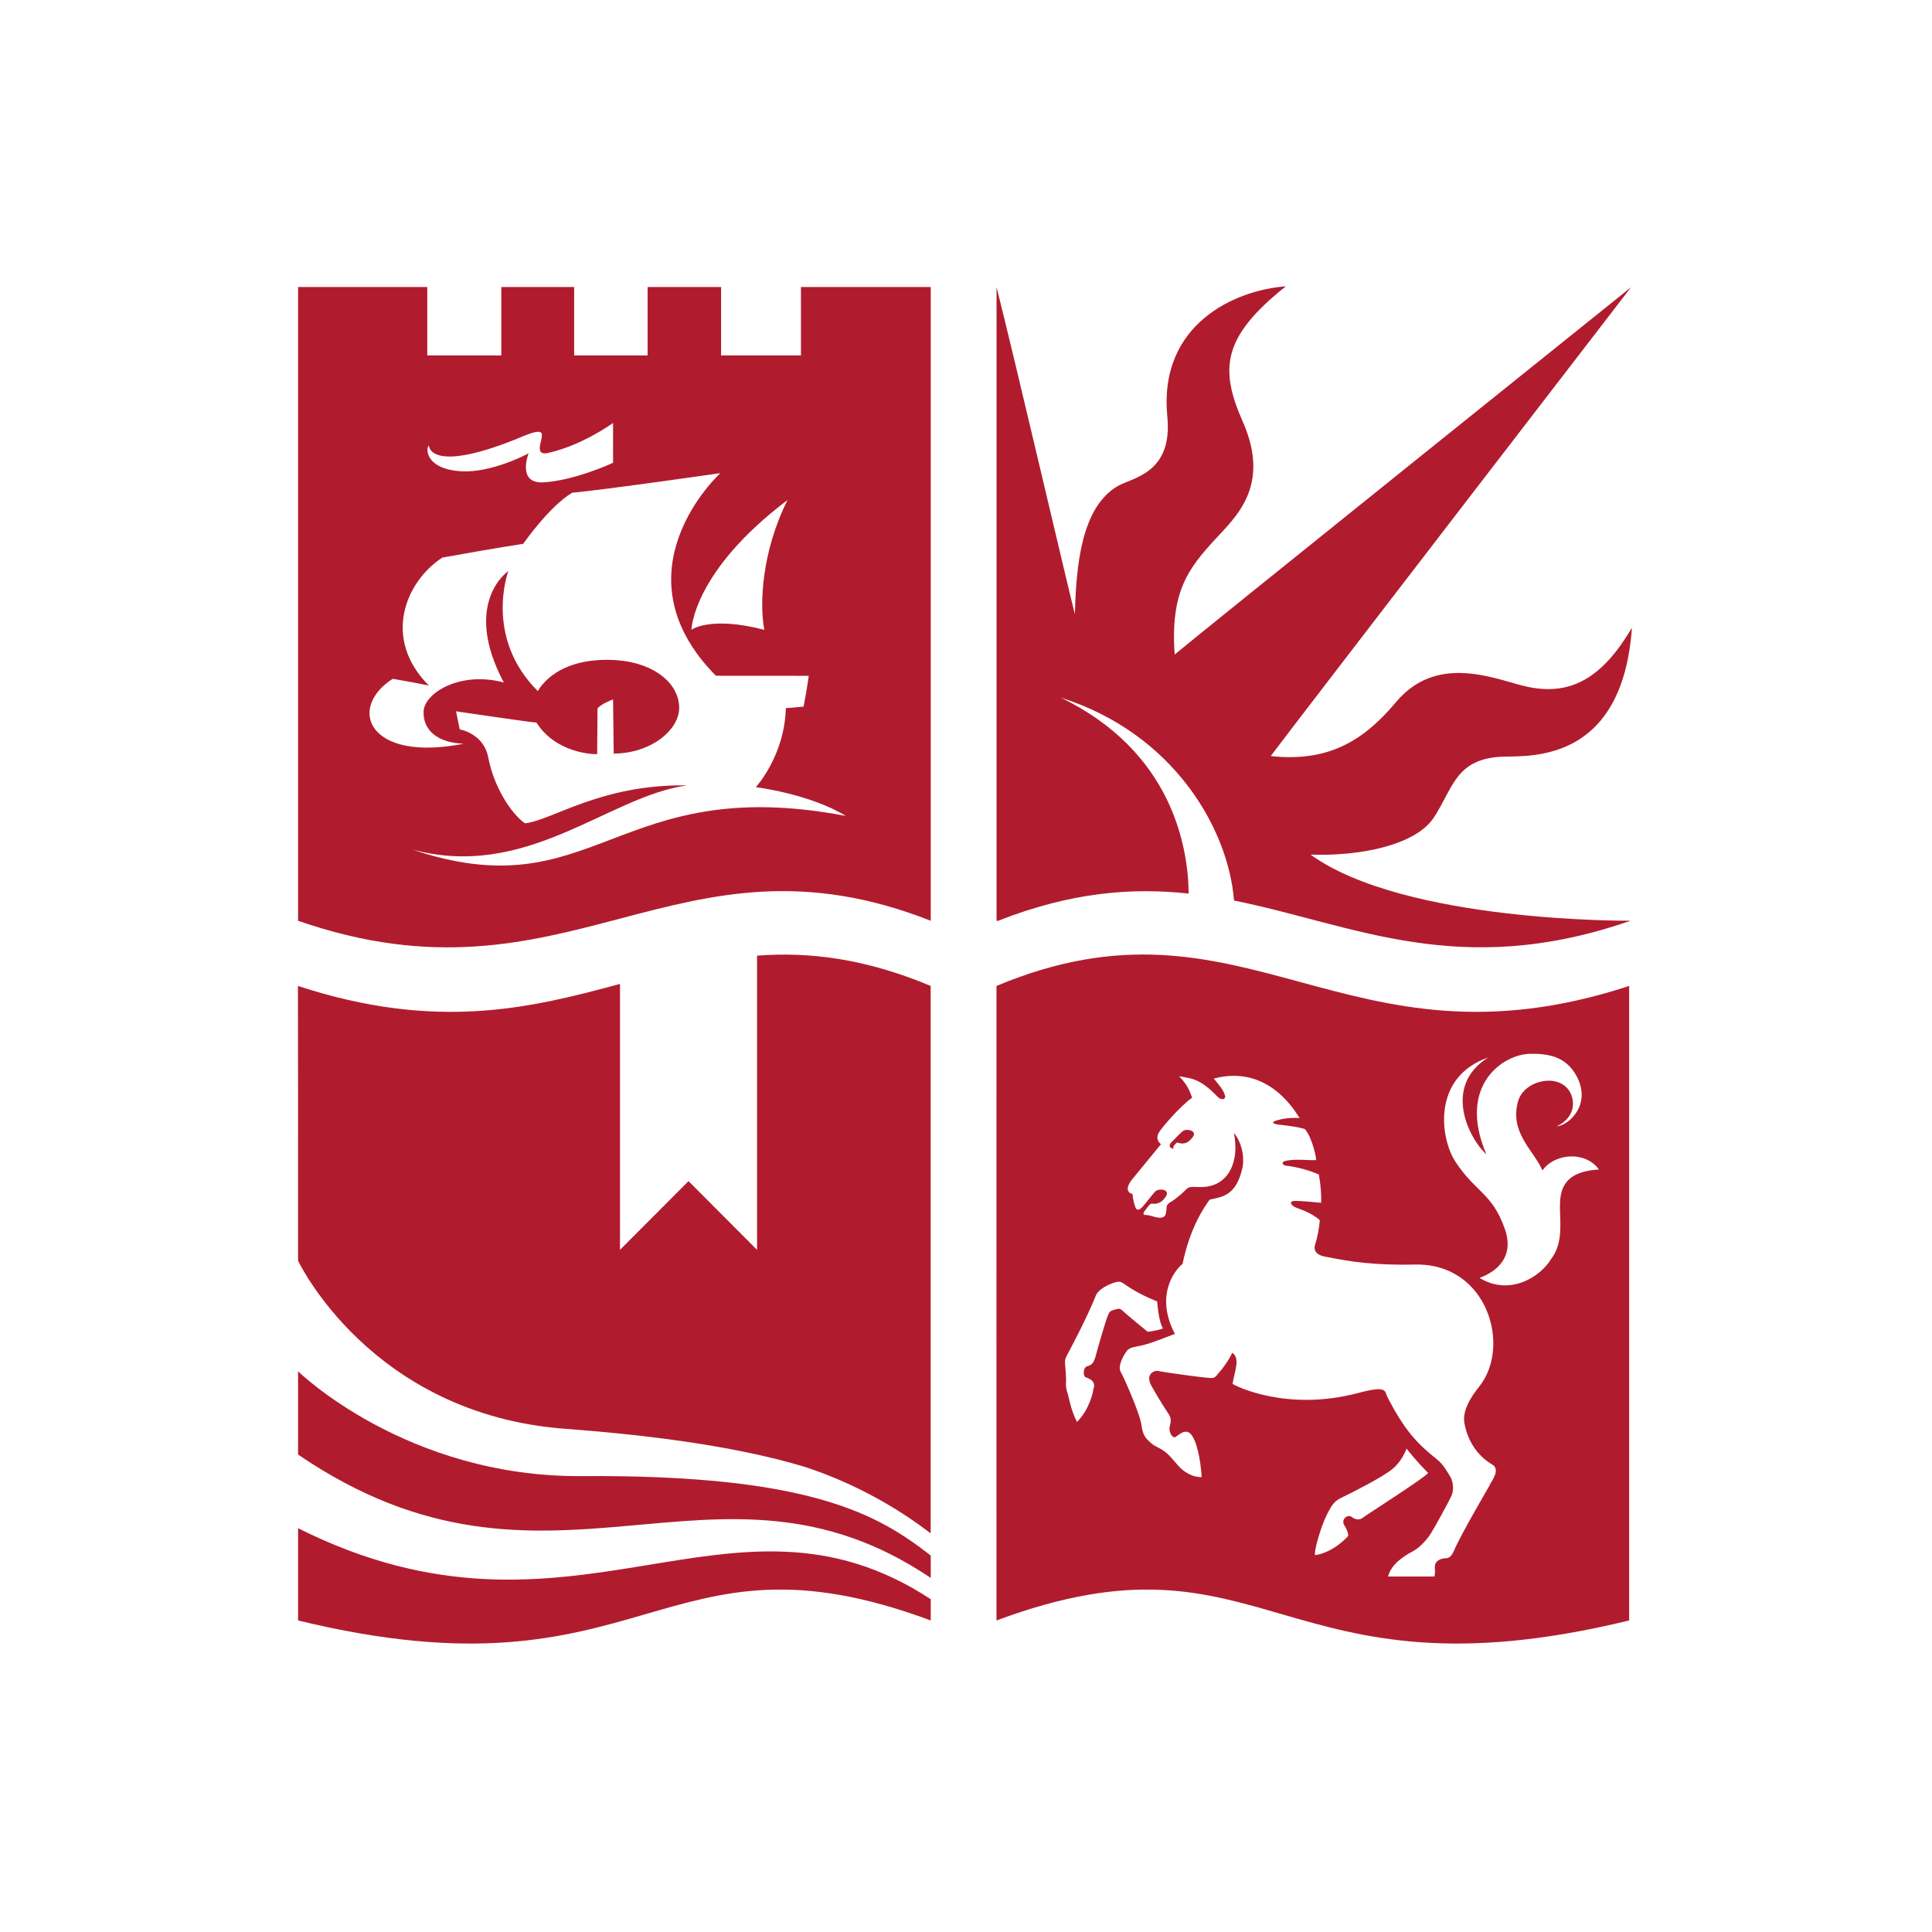 <?xml version="1.0" encoding="UTF-8" standalone="no"?>
<!-- Created with Inkscape (http://www.inkscape.org/) -->

<svg
   width="64mm"
   height="64mm"
   viewBox="0 0 64 64"
   version="1.1"
   id="svg1"
   inkscape:version="1.4 (e7c3feb1, 2024-10-09)"
   sodipodi:docname="uob-square.svg"
   xmlns:inkscape="http://www.inkscape.org/namespaces/inkscape"
   xmlns:sodipodi="http://sodipodi.sourceforge.net/DTD/sodipodi-0.dtd"
   xmlns="http://www.w3.org/2000/svg"
   xmlns:svg="http://www.w3.org/2000/svg">
  <sodipodi:namedview
     id="namedview1"
     pagecolor="#ffffff"
     bordercolor="#000000"
     borderopacity="0.25"
     inkscape:showpageshadow="2"
     inkscape:pageopacity="0.0"
     inkscape:pagecheckerboard="0"
     inkscape:deskcolor="#d1d1d1"
     inkscape:document-units="mm"
     inkscape:zoom="3.638591"
     inkscape:cx="109.65783"
     inkscape:cy="170.25821"
     inkscape:window-width="1504"
     inkscape:window-height="998"
     inkscape:window-x="1494"
     inkscape:window-y="877"
     inkscape:window-maximized="0"
     inkscape:current-layer="layer1"
     showgrid="false" />
  <defs
     id="defs1" />
  <g
     inkscape:label="Layer 1"
     inkscape:groupmode="layer"
     id="layer1"
     transform="translate(-65.423,-88.145)">
    <rect
       style="fill:#ffffff;stroke-width:0.265"
       id="rect1"
       width="64"
       height="64"
       x="65.423"
       y="88.145" />
    <g
       id="g26"
       transform="matrix(0.21,0,0,0.21,75.297,97.628)">
      <path
         class="cls-2"
         d="m 140.49,95.79 c -0.09,-7.35 -2.59,-22.37 -20.17,-30.9 17.86,5.67 26.44,20.76 27.32,32.01 18.75,3.74 35.38,12.56 62.39,3.24 l 0.09,-0.06 c 0,0 -35.54,0.32 -50.41,-10.43 7.68,0.29 16.51,-1.45 19.41,-5.79 3.09,-4.63 3.41,-9.41 11.01,-9.66 4.27,-0.14 18.76,0.94 20.28,-20.33 -4.63,7.82 -9.66,11.06 -17.24,9.13 -4.84,-1.23 -13.67,-4.94 -19.99,2.61 -5.21,6.23 -10.81,9.46 -19.75,8.5 3.59,-4.82 56.84,-73.96 56.84,-73.96 0,0 -68.22,54.75 -71.99,57.94 -0.72,-9.99 2.27,-13.66 6.28,-18.06 3.28,-3.59 8.98,-8.46 4.44,-18.73 -3.67,-8.3 -3.19,-13.33 6.81,-21.29 -7.97,0.58 -20.12,5.94 -18.69,20.57 0.87,8.84 -5.39,9.6 -7.68,10.86 -5.94,3.28 -6.71,12.84 -6.9,20.28 -0.68,-2.41 -9.32,-39.57 -12.36,-51.59 0,0 0,99.97 0,99.97 h 0.23 c 11.58,-4.56 21.21,-5.26 30.08,-4.3 z"
         id="path7"
         style="fill:#b01c2e;stroke-width:0px" />
      <path
         class="cls-2"
         d="m 209.97,110.37 c -45.05,14.77 -60.4,-16.51 -99.8,0 -0.02,0 0,100.09 0,100.09 42.87,-15.93 44.47,13.47 99.8,0 z m -81.7,51.25 c -0.23,0.11 -0.35,0.34 -0.42,0.47 -0.42,0.87 -1.69,5.38 -2.03,6.64 -0.34,1.25 -0.7,1.45 -1.4,1.66 -0.58,0.18 -0.66,1.57 -0.12,1.74 1.64,0.51 1.28,1.55 1.16,1.8 0,0.3 -0.55,3.18 -2.59,5.22 -1.06,-2.07 -1.32,-4.15 -1.51,-4.63 -0.19,-0.48 -0.27,-1.11 -0.22,-1.59 0.05,-0.48 -0.11,-2.56 -0.16,-3.09 -0.05,-0.53 0.19,-1 0.41,-1.4 0.41,-0.75 3.21,-6.04 4.47,-9.27 0.47,-1.2 3.26,-2.39 3.93,-2.1 0.76,0.32 1.67,1.42 5.72,3.07 0.1,1.11 0.34,3.33 0.92,4.25 -0.92,0.38 -2.41,0.53 -2.41,0.53 0,0 -3.35,-2.71 -3.99,-3.36 -0.1,-0.11 -0.44,-0.3 -0.62,-0.27 -0.36,0.06 -0.79,0.18 -1.15,0.34 z m 37.97,32.53 c -0.68,-0.55 -1.77,0.4 -1.21,1.28 0.68,1.07 0.63,1.69 0.63,1.69 0,0 -2.17,2.56 -5.21,3.04 -0.29,-0.29 0.77,-4.27 1.88,-6.47 0.91,-1.8 1.3,-2.15 2.53,-2.73 1.23,-0.58 6.16,-3.07 7.75,-4.37 1.59,-1.3 2.25,-3.24 2.25,-3.24 0,0 1.47,1.93 3.4,3.84 -0.43,0.7 -9.92,6.73 -10.36,7.1 -0.43,0.36 -1.15,0.28 -1.67,-0.14 z m 21.77,-5.09 c -0.36,0.65 -4.61,7.87 -5.7,10.45 -0.58,1.37 -1.23,1.09 -1.59,1.16 -0.36,0.07 -1.52,0.29 -1.4,1.57 0.09,0.91 -0.08,1.29 -0.08,1.29 h -7.31 c 0.31,-1.06 1.03,-2.43 3.87,-3.95 0.91,-0.48 1.98,-1.49 2.8,-2.7 0.43,-0.63 2.94,-5.14 3.38,-6.18 0.35,-0.84 0.24,-2.12 -0.19,-2.85 -0.44,-0.72 -1.11,-1.98 -2.08,-2.75 -3.24,-2.59 -5.17,-4.64 -7.89,-9.92 -0.45,-0.87 0.09,-1.85 -4.61,-0.6 -11.25,2.99 -19.43,-1.13 -19.8,-1.45 0.36,-2.15 1.23,-3.96 -0.04,-4.9 -0.69,1.38 -1.38,2.35 -2.57,3.69 -0.39,0.44 -0.87,0.29 -1.74,0.22 -0.87,-0.07 -6.52,-0.83 -7.46,-1.05 -0.39,-0.09 -1.99,0.4 -1.05,2.24 0.16,0.31 1.44,2.58 2.79,4.6 0.72,1.09 -0.04,1.77 0.15,2.61 0.18,0.81 0.58,1.09 0.87,1.01 0.29,-0.07 1.49,-1.51 2.44,-0.51 0.92,0.97 1.55,3.86 1.74,6.8 -0.8,0.07 -1.93,-0.29 -2.95,-1.08 -0.95,-0.74 -1.8,-2.13 -2.82,-2.9 -1.01,-0.76 -1.48,-0.73 -2.21,-1.38 -0.65,-0.59 -1.3,-1.02 -1.52,-2.83 -0.22,-1.81 -2.85,-7.7 -3.26,-8.37 -0.58,-0.94 0.53,-2.83 1.01,-3.41 0.43,-0.51 1.32,-0.57 2.38,-0.81 1.58,-0.36 4.25,-1.49 5.15,-1.8 -3.51,-6.65 0.69,-10.71 1.2,-11.04 1.18,-5.75 3.4,-8.91 4.27,-10.14 2.08,-0.44 4.14,-0.67 5.14,-4.85 0.56,-2.35 -0.51,-4.85 -1.3,-5.65 0.43,2.17 0.31,4.57 -0.87,6.34 -1.67,2.5 -4.47,2.16 -5.05,2.16 -0.58,0 -1.15,-0.11 -1.59,0.36 -0.39,0.41 -1.67,1.57 -2.53,2.05 -0.67,0.38 -0.56,0.72 -0.63,1.33 -0.07,0.58 -0.14,1 -0.79,1.1 -0.69,0.11 -1.72,-0.4 -2.26,-0.4 -1.04,0 -0.41,-0.56 0.18,-1.36 0.56,-0.76 0.72,-0.32 1.23,-0.44 0.65,-0.14 1.05,-0.35 1.56,-1.12 0.77,-1.17 -1.12,-1.37 -1.67,-0.8 -0.6,0.64 -1.41,1.74 -1.92,2.32 -0.51,0.58 -0.97,0.81 -1.23,0.11 -0.2,-0.52 -0.4,-1.52 -0.43,-2.03 -1.59,-0.44 -0.18,-2.17 -0.18,-2.17 l 4.67,-5.7 c 0,0 -1.05,-0.67 -0.29,-1.91 0.4,-0.65 3.22,-4.02 5.21,-5.43 -0.4,-1.12 -0.91,-2.24 -2.06,-3.37 1.77,0.33 3.22,0.25 5.98,3.15 0.71,0.75 1.49,0.52 1.23,-0.22 -0.29,-0.82 -0.76,-1.38 -1.74,-2.57 8.71,-2.31 12.92,5.36 13.54,6.23 -1.63,-0.11 -2.93,0.15 -3.72,0.4 -0.68,0.22 -0.63,0.51 0.39,0.63 2.89,0.34 3.33,0.46 4.16,0.71 1.2,1.37 1.85,4.75 1.77,4.89 -1.21,0.07 -2.75,-0.19 -4.44,0.05 -1.29,0.18 -0.85,0.76 -0.34,0.82 1.93,0.24 3.77,0.77 5.21,1.4 0.48,2.66 0.36,4.47 0.36,4.47 0,0 -3.38,-0.36 -4.27,-0.29 -0.89,0.07 -0.45,0.78 0.43,1.09 0.82,0.29 2.51,0.92 3.62,1.93 -0.01,0.79 -0.34,2.7 -0.68,3.67 -0.33,0.94 -0.07,1.77 1.47,2.08 4.21,0.84 7.8,1.39 14.27,1.26 11.39,-0.24 15.21,12.89 10.09,19.26 -2.4,2.98 -2.51,4.73 -2.32,5.79 0.49,2.66 1.93,5.05 4.39,6.5 1.3,0.77 -0.02,2.51 -0.39,3.16 z m 12.65,-48.33 c -3.42,2.89 0.21,8.43 -2.99,12.7 -1.74,2.9 -6.59,5.89 -11.3,2.99 2.75,-1.01 5.55,-3.32 3.98,-7.75 -2,-5.67 -4.66,-5.77 -7.8,-10.6 -2.4,-3.7 -3.72,-13.3 5.19,-16.42 -7.31,4.56 -2.97,12.89 -0.29,15.28 -4.66,-10.84 2.63,-15.86 7.03,-15.86 2.41,0 5.38,0.24 7.15,3.43 2.51,4.54 -1.16,7.87 -3.09,8.02 3.09,-1.45 2.94,-4.29 1.88,-5.75 -1.93,-2.66 -7.05,-1.45 -7.97,1.79 -1.4,4.94 2.46,7.72 3.84,10.91 1.95,-2.75 6.83,-3.09 8.91,-0.14 -2.08,0.1 -3.62,0.63 -4.54,1.4 z"
         id="path8"
         style="fill:#b01c2e;stroke-width:0px" />
      <path
         class="cls-2"
         d="m 125.44,174 c 0,0 0.01,-0.02 0.03,-0.06 0,-0.05 0,-0.04 -0.03,0.06 z"
         id="path9"
         style="fill:#b01c2e;stroke-width:0px" />
      <path
         class="cls-2"
         d="M 79.33,0.12 V 10.91 H 67.21 c 0,0 -0.48,0 -0.48,0 V 0.12 H 55.14 V 10.91 H 43.55 c 0,0 0,-10.79 0,-10.79 H 32.06 v 10.79 c 0,0 -0.43,0 -0.43,0 H 20.38 V 0.12 H 0 c 0,0 0,100.42 0,99.97 42.83,14.87 59.58,-15.84 99.8,0 V 0.12 Z m -2.12,33.6 c -4.06,8.11 -4.44,16.32 -3.67,20.47 -8.59,-2.22 -11.49,0 -11.49,0 0,0 0.19,-9.17 15.16,-20.47 z M 35.3,23.73 c 3.41,-1.42 3.28,-0.63 3.09,0.34 -0.19,0.97 -0.84,2.65 1.06,2.22 5.22,-1.17 9.81,-4.42 10.24,-4.73 v 6.28 c -0.76,0.36 -6.19,2.77 -10.91,3.09 -4.35,0.29 -2.41,-4.59 -2.41,-4.59 -0.36,0.24 -5.94,3.09 -10.53,2.85 -5.55,-0.29 -5.79,-3.43 -5.21,-4.1 0,0.48 0.72,4.44 14.68,-1.35 z M 17.72,88.77 C 36.07,93.89 48.81,80.46 61.37,78.73 47.71,78.54 40.27,84.19 35.78,84.72 33.46,83.03 30.86,78.85 29.99,74.29 29.27,70.52 25.5,69.9 25.5,69.9 l -0.58,-2.85 c 0,0 10.77,1.59 12.7,1.79 2.51,4.01 7.24,4.97 9.56,4.97 0,0 0.06,-6.79 0.05,-7.19 0.54,-0.76 2.46,-1.45 2.46,-1.45 l 0.1,8.54 c 5.89,0 10.43,-3.77 10.33,-7.34 -0.11,-4.06 -4.61,-7.58 -11.78,-7.44 -7.19,0.14 -9.75,3.67 -10.53,4.92 -8.55,-8.52 -4.64,-18.93 -4.64,-18.93 0,0 -7.39,4.97 -0.72,17.58 -7,-1.88 -12.75,1.79 -12.65,4.73 -0.05,2.7 2.08,4.78 6.33,4.93 -15.06,2.99 -18.44,-5.6 -11.2,-10.24 q 3.38,0.58 5.7,1.06 c -7.34,-7.34 -3.78,-16.33 2.13,-20.18 8.5,-1.54 12.75,-2.17 12.75,-2.17 0,0 4.13,-5.94 7.73,-8.06 5.21,-0.48 23.37,-3.09 23.37,-3.09 0,0 -16.97,15.5 -0.7,31.96 6.69,0 14.65,0.01 14.65,0.01 0,0 -0.34,2.45 -0.82,4.86 -1.45,0.14 -2.22,0.2 -2.8,0.24 -0.19,7.53 -4.73,12.46 -4.73,12.46 0,0 8.5,1.06 14.19,4.54 C 49.9,76.6 46.91,98.71 17.74,88.76 Z"
         id="path22"
         style="fill:#b01c2e;stroke-width:0px" />
      <path
         class="cls-2"
         d="m 138.18,136.1 c 0,0 -0.48,-0.24 0.43,-1 0.11,-0.09 0.29,0.11 0.81,0.12 0.71,0 1.08,-0.24 1.67,-0.95 0.89,-1.08 -0.97,-1.49 -1.57,-0.97 -0.66,0.57 -1.14,1.15 -1.7,1.67 0,0 -0.95,0.85 0.36,1.12 z"
         id="path23"
         style="fill:#b01c2e;stroke-width:0px" />
      <path
         class="cls-2"
         d="M 99.8,207.11 C 67.97,186.23 43.49,217.73 0,195.91 c 0,0 0,14.55 0,14.55 55.33,13.47 56.93,-15.93 99.8,0 z"
         id="path24"
         style="fill:#b01c2e;stroke-width:0px" />
      <path
         class="cls-2"
         d="M 44.73,187.69 C 17.08,187.89 0,171.16 0,171.16 c 0,0 0,13.13 0,13.13 39.66,27.07 65.64,-3.56 99.8,19.46 v -3.53 C 91.6,193.84 81.03,187.43 44.72,187.69 Z"
         id="path25"
         style="fill:#b01c2e;stroke-width:0px" />
      <path
         class="cls-2"
         d="m 70.23,183.83 c 3.7,0.75 6.9,1.56 9.69,2.4 7.24,2.38 13.94,5.96 19.87,10.49 V 110.37 C 89.29,105.97 80.5,104.98 72.4,105.59 V 152 L 61.59,141.16 50.78,152 v -41.95 c -14.03,3.8 -28.91,7.5 -50.8,0.32 0.02,0.9 0.02,23.58 0.02,43.34 0,0 11.39,24.23 42.15,26.52 11.72,0.87 20.85,2.13 28.08,3.6"
         id="path26"
         style="fill:#b01c2e;stroke-width:0px" />
    </g>
  </g>
</svg>
